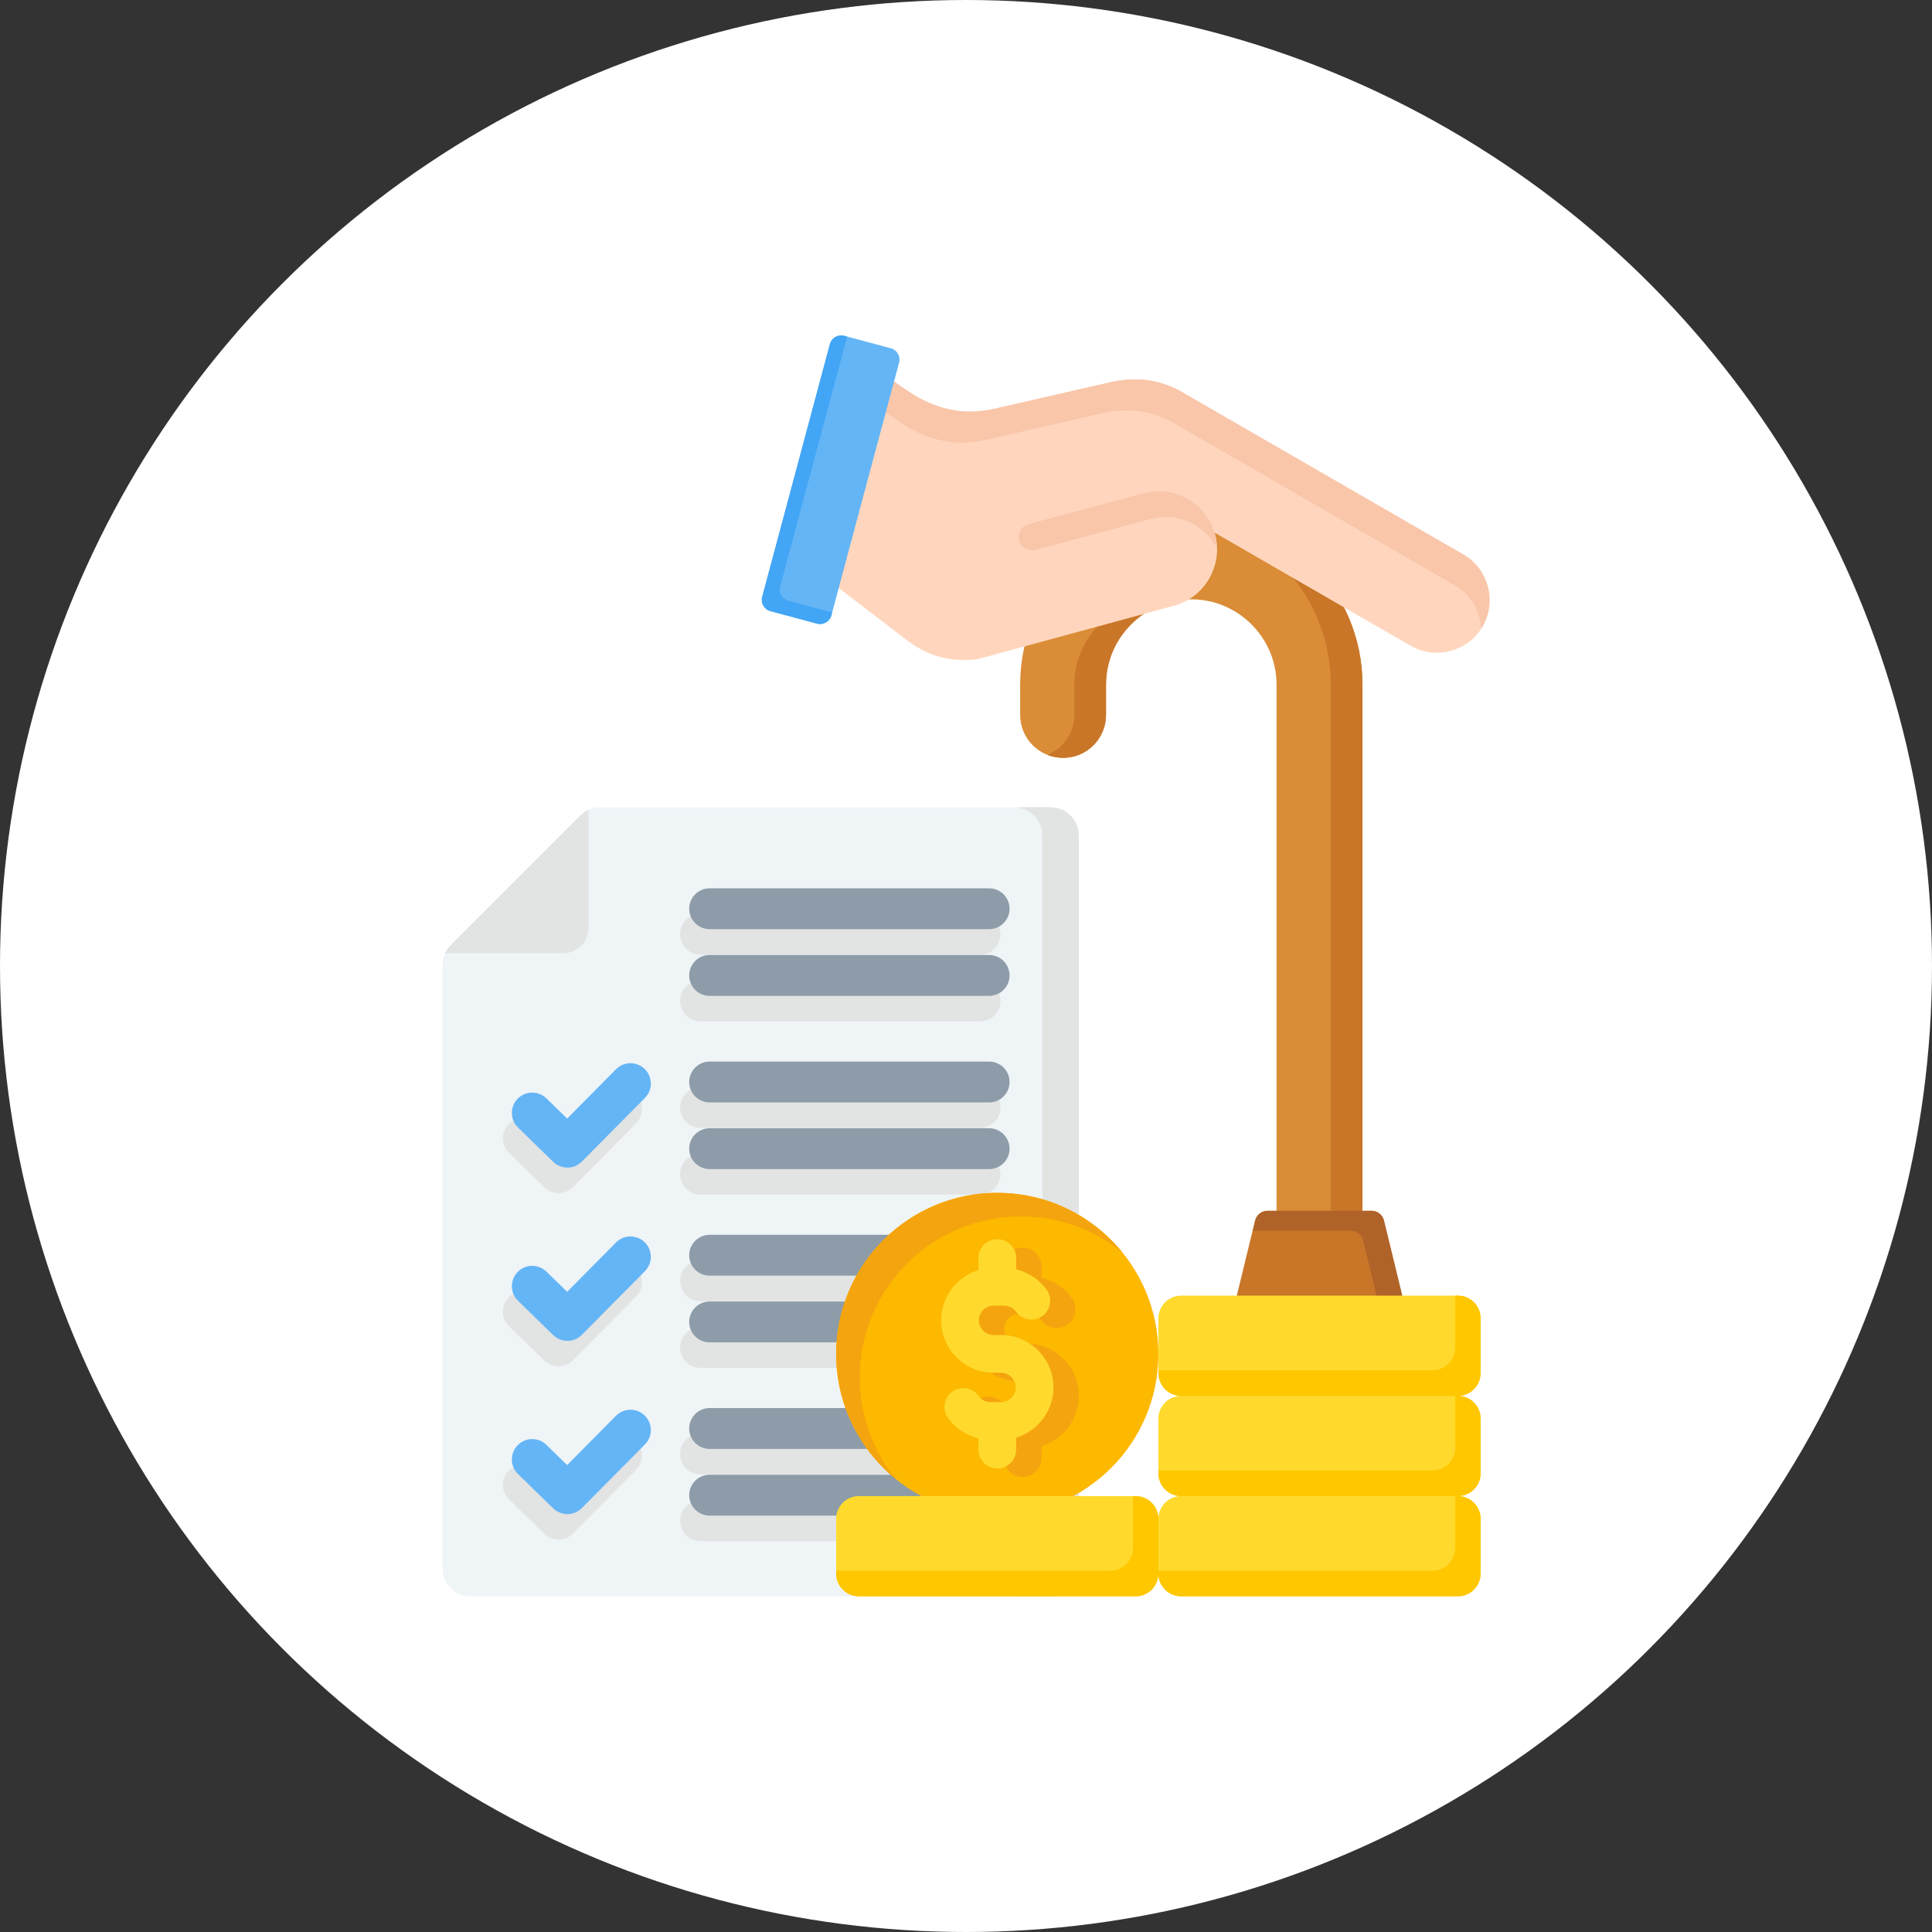 <svg width="68" height="68" viewBox="0 0 68 68" fill="none" xmlns="http://www.w3.org/2000/svg">
<rect x="0" y="0" width="68" height="68" fill="#333333" stroke="none"/>
<circle cx="34" cy="34" r="34" fill="white"/>
<path fill-rule="evenodd" clip-rule="evenodd" d="M36.976 56.184H16.569C16.023 56.184 15.578 55.739 15.578 55.193V33.962C15.578 33.689 15.675 33.455 15.868 33.262L20.426 28.704C20.619 28.511 20.853 28.414 21.126 28.414H36.976C37.522 28.414 37.967 28.859 37.967 29.405V55.193C37.967 55.738 37.522 56.184 36.976 56.184Z" fill="#EFF4F7"/>
<path fill-rule="evenodd" clip-rule="evenodd" d="M36.977 56.184H35.695C36.241 56.184 36.686 55.738 36.686 55.193V29.405C36.686 28.859 36.241 28.414 35.695 28.414H36.977C37.523 28.414 37.968 28.859 37.968 29.405V55.193C37.968 55.738 37.522 56.184 36.977 56.184Z" fill="#E2E3E3"/>
<path fill-rule="evenodd" clip-rule="evenodd" d="M20.426 28.704L15.868 33.262C15.78 33.35 15.712 33.447 15.664 33.552H19.821C20.314 33.552 20.716 33.15 20.716 32.657V28.5C20.611 28.548 20.514 28.616 20.426 28.704Z" fill="#E2E3E3"/>
<path fill-rule="evenodd" clip-rule="evenodd" d="M34.495 52.805C34.891 52.805 35.213 53.127 35.213 53.524C35.213 53.921 34.891 54.243 34.495 54.243H24.657C24.26 54.243 23.938 53.921 23.938 53.524C23.938 53.127 24.26 52.805 24.657 52.805H34.495ZM21.37 44.627C21.649 44.346 22.103 44.345 22.383 44.624C22.664 44.903 22.665 45.357 22.386 45.637L20.166 47.878C19.889 48.157 19.439 48.16 19.158 47.886L17.92 46.679C17.636 46.403 17.63 45.95 17.906 45.666C18.182 45.382 18.636 45.376 18.92 45.652L19.649 46.363L21.37 44.627ZM21.37 50.724C21.649 50.444 22.103 50.443 22.383 50.722C22.664 51.001 22.665 51.455 22.386 51.735L20.166 53.976C19.889 54.255 19.439 54.258 19.158 53.984L17.92 52.777C17.636 52.501 17.63 52.047 17.906 51.764C18.182 51.48 18.636 51.474 18.92 51.75L19.649 52.461L21.37 50.724ZM21.37 38.529C21.649 38.248 22.103 38.247 22.383 38.526C22.664 38.805 22.665 39.259 22.386 39.539L20.166 41.78C19.889 42.059 19.439 42.062 19.158 41.788L17.92 40.581C17.636 40.306 17.63 39.852 17.906 39.568C18.182 39.284 18.636 39.278 18.92 39.554L19.649 40.265L21.37 38.529ZM34.495 34.512C34.891 34.512 35.213 34.834 35.213 35.23C35.213 35.627 34.891 35.949 34.495 35.949H24.657C24.26 35.949 23.938 35.627 23.938 35.23C23.938 34.834 24.26 34.512 24.657 34.512H34.495ZM34.495 32.164C34.891 32.164 35.213 32.486 35.213 32.883C35.213 33.28 34.891 33.602 34.495 33.602H24.657C24.26 33.602 23.938 33.28 23.938 32.883C23.938 32.486 24.26 32.164 24.657 32.164H34.495ZM34.495 40.609C34.891 40.609 35.213 40.931 35.213 41.328C35.213 41.725 34.891 42.047 34.495 42.047H24.657C24.26 42.047 23.938 41.725 23.938 41.328C23.938 40.931 24.26 40.609 24.657 40.609H34.495ZM34.495 38.262C34.891 38.262 35.213 38.584 35.213 38.981C35.213 39.378 34.891 39.699 34.495 39.699H24.657C24.26 39.699 23.938 39.378 23.938 38.981C23.938 38.584 24.26 38.262 24.657 38.262H34.495ZM34.495 46.707C34.891 46.707 35.213 47.029 35.213 47.426C35.213 47.823 34.891 48.145 34.495 48.145H24.657C24.26 48.145 23.938 47.823 23.938 47.426C23.938 47.029 24.26 46.707 24.657 46.707H34.495ZM34.495 44.36C34.891 44.36 35.213 44.681 35.213 45.078C35.213 45.475 34.891 45.797 34.495 45.797H24.657C24.26 45.797 23.938 45.475 23.938 45.078C23.938 44.681 24.26 44.36 24.657 44.36H34.495ZM34.495 50.458C34.891 50.458 35.213 50.779 35.213 51.176C35.213 51.573 34.891 51.895 34.495 51.895H24.657C24.26 51.895 23.938 51.573 23.938 51.176C23.938 50.779 24.26 50.458 24.657 50.458H34.495Z" fill="#E2E3E3"/>
<path fill-rule="evenodd" clip-rule="evenodd" d="M34.814 51.907C35.211 51.907 35.533 52.228 35.533 52.625C35.533 53.022 35.211 53.344 34.814 53.344H24.977C24.58 53.344 24.258 53.022 24.258 52.625C24.258 52.228 24.58 51.907 24.977 51.907H34.814ZM34.814 33.613C35.211 33.613 35.533 33.935 35.533 34.332C35.533 34.729 35.211 35.051 34.814 35.051H24.977C24.58 35.051 24.258 34.729 24.258 34.332C24.258 33.935 24.58 33.613 24.977 33.613H34.814ZM34.814 31.266C35.211 31.266 35.533 31.587 35.533 31.984C35.533 32.381 35.211 32.703 34.814 32.703H24.977C24.58 32.703 24.258 32.381 24.258 31.984C24.258 31.587 24.58 31.266 24.977 31.266H34.814ZM34.814 39.711C35.211 39.711 35.533 40.033 35.533 40.43C35.533 40.827 35.211 41.148 34.814 41.148H24.977C24.58 41.148 24.258 40.827 24.258 40.43C24.258 40.033 24.58 39.711 24.977 39.711H34.814ZM34.814 37.364C35.211 37.364 35.533 37.685 35.533 38.082C35.533 38.479 35.211 38.801 34.814 38.801H24.977C24.58 38.801 24.258 38.479 24.258 38.082C24.258 37.685 24.58 37.364 24.977 37.364H34.814ZM34.814 45.809C35.211 45.809 35.533 46.131 35.533 46.528C35.533 46.925 35.211 47.246 34.814 47.246H24.977C24.58 47.246 24.258 46.925 24.258 46.528C24.258 46.131 24.58 45.809 24.977 45.809H34.814ZM34.814 43.461C35.211 43.461 35.533 43.783 35.533 44.18C35.533 44.577 35.211 44.899 34.814 44.899H24.977C24.58 44.899 24.258 44.577 24.258 44.18C24.258 43.783 24.58 43.461 24.977 43.461H34.814ZM34.814 49.559C35.211 49.559 35.533 49.881 35.533 50.278C35.533 50.675 35.211 50.997 34.814 50.997H24.977C24.58 50.997 24.258 50.675 24.258 50.278C24.258 49.881 24.58 49.559 24.977 49.559H34.814Z" fill="#8D9CA8"/>
<path fill-rule="evenodd" clip-rule="evenodd" d="M21.682 43.731C21.961 43.45 22.415 43.449 22.696 43.728C22.977 44.007 22.978 44.461 22.699 44.742L20.479 46.982C20.201 47.261 19.752 47.264 19.471 46.991L18.233 45.784C17.949 45.508 17.943 45.054 18.219 44.77C18.495 44.487 18.948 44.48 19.232 44.756L19.962 45.468L21.682 43.731ZM21.682 49.829C21.961 49.548 22.415 49.547 22.696 49.826C22.977 50.105 22.978 50.559 22.699 50.84L20.479 53.08C20.201 53.359 19.752 53.362 19.471 53.089L18.233 51.882C17.949 51.606 17.943 51.152 18.219 50.868C18.495 50.584 18.948 50.578 19.232 50.854L19.962 51.566L21.682 49.829ZM21.682 37.633C21.961 37.352 22.415 37.351 22.696 37.63C22.977 37.91 22.978 38.363 22.699 38.644L20.479 40.885C20.201 41.163 19.752 41.166 19.471 40.893L18.233 39.686C17.949 39.41 17.943 38.956 18.219 38.672C18.495 38.389 18.948 38.383 19.232 38.658L19.962 39.37L21.682 37.633Z" fill="#64B5F6"/>
<path fill-rule="evenodd" clip-rule="evenodd" d="M38.929 25.163C38.929 25.997 38.253 26.674 37.418 26.674C36.583 26.674 35.906 25.997 35.906 25.163V24.095C35.906 20.778 38.614 18.07 41.931 18.07C45.247 18.07 47.955 20.778 47.955 24.095V43.345C47.955 44.18 47.278 44.857 46.443 44.857C45.608 44.857 44.931 44.18 44.931 43.345V24.095C44.931 22.447 43.578 21.094 41.931 21.094C40.283 21.094 38.929 22.447 38.929 24.095V25.163Z" fill="#DA8C36"/>
<path fill-rule="evenodd" clip-rule="evenodd" d="M38.928 25.163C38.928 25.997 38.252 26.674 37.417 26.674C37.22 26.674 37.032 26.637 36.859 26.568C37.418 26.346 37.814 25.801 37.814 25.163V24.094C37.814 22.447 39.167 21.093 40.815 21.093C41.005 21.093 41.191 21.112 41.372 21.146C39.987 21.41 38.928 22.637 38.928 24.094V25.163H38.928ZM41.372 18.096C44.429 18.38 46.839 20.966 46.839 24.095V43.345C46.839 43.983 46.444 44.529 45.884 44.751C46.057 44.819 46.245 44.857 46.442 44.857C47.277 44.857 47.953 44.18 47.953 43.345V24.095C47.953 20.778 45.246 18.07 41.929 18.07C41.741 18.07 41.556 18.079 41.372 18.096Z" fill="#C97629"/>
<path fill-rule="evenodd" clip-rule="evenodd" d="M44.611 42.617H48.27C48.48 42.617 48.657 42.756 48.707 42.96L49.429 45.932L43.43 46.022L44.174 42.96C44.224 42.756 44.401 42.617 44.611 42.617Z" fill="#C97629"/>
<path fill-rule="evenodd" clip-rule="evenodd" d="M44.617 42.617H48.276C48.486 42.617 48.663 42.756 48.713 42.96L49.418 45.861H48.512L47.977 43.66C47.928 43.456 47.751 43.317 47.541 43.317H44.094L44.18 42.96C44.23 42.756 44.407 42.617 44.617 42.617Z" fill="#B06328"/>
<path fill-rule="evenodd" clip-rule="evenodd" d="M28.766 20.117L30.717 12.836C31.188 13.228 31.61 13.544 32.003 13.791C32.463 14.098 32.931 14.31 33.431 14.412C33.962 14.528 34.49 14.506 35.087 14.37C35.087 14.37 35.088 14.37 35.089 14.369L39.049 13.461C39.95 13.255 40.798 13.335 41.599 13.797L51.503 19.515C52.387 20.025 52.692 21.166 52.182 22.049C51.672 22.933 50.531 23.239 49.648 22.729L42.751 18.747C42.756 18.764 42.761 18.782 42.766 18.799C43.062 19.887 42.412 21.023 41.324 21.319L34.41 23.2C33.493 23.322 32.66 23.1 31.924 22.537L28.766 20.117Z" fill="#FFD6BD"/>
<path fill-rule="evenodd" clip-rule="evenodd" d="M40.486 18.27C41.422 18.016 42.39 18.458 42.833 19.278C42.828 19.12 42.805 18.961 42.762 18.802C42.466 17.713 41.332 17.064 40.243 17.361C38.897 17.729 37.549 18.083 36.202 18.444C35.951 18.511 35.8 18.771 35.868 19.022C35.935 19.273 36.195 19.423 36.446 19.356C37.791 18.996 39.135 18.637 40.486 18.27Z" fill="#F9C6AA"/>
<path fill-rule="evenodd" clip-rule="evenodd" d="M30.422 13.927L30.714 12.836C31.186 13.228 31.607 13.544 32 13.791C32.461 14.098 32.929 14.31 33.429 14.412C33.959 14.528 34.487 14.506 35.084 14.37C35.085 14.37 35.085 14.37 35.086 14.369L39.046 13.461C39.948 13.255 40.795 13.335 41.597 13.797L51.501 19.515C52.384 20.025 52.69 21.166 52.179 22.049C52.164 22.076 52.148 22.102 52.132 22.127C52.102 21.517 51.773 20.933 51.208 20.606L41.304 14.889C40.503 14.426 39.656 14.346 38.754 14.553L34.794 15.461C34.793 15.461 34.792 15.461 34.792 15.461C34.195 15.598 33.667 15.619 33.136 15.504C32.636 15.401 32.168 15.189 31.708 14.882C31.315 14.635 30.893 14.319 30.422 13.927Z" fill="#F9C6AA"/>
<path fill-rule="evenodd" clip-rule="evenodd" d="M29.261 21.661L31.646 12.76C31.704 12.543 31.574 12.318 31.357 12.259L29.712 11.819C29.495 11.76 29.27 11.89 29.211 12.108L26.826 21.009C26.768 21.226 26.898 21.451 27.115 21.509L28.761 21.95C28.977 22.008 29.203 21.878 29.261 21.661Z" fill="#64B5F6"/>
<path fill-rule="evenodd" clip-rule="evenodd" d="M29.261 21.661L29.289 21.557L27.748 21.144C27.531 21.086 27.401 20.861 27.459 20.644L29.816 11.847L29.712 11.819C29.495 11.76 29.27 11.89 29.211 12.108L26.826 21.009C26.768 21.226 26.898 21.451 27.115 21.509L28.76 21.95C28.977 22.008 29.203 21.878 29.261 21.661Z" fill="#42A5F5"/>
<path d="M35.101 53.326C38.233 53.326 40.772 50.787 40.772 47.655C40.772 44.523 38.233 41.984 35.101 41.984C31.969 41.984 29.43 44.523 29.43 47.655C29.43 50.787 31.969 53.326 35.101 53.326Z" fill="#FDB800"/>
<path fill-rule="evenodd" clip-rule="evenodd" d="M31.527 52.059C30.247 51.019 29.43 49.433 29.43 47.655C29.43 44.523 31.969 41.984 35.101 41.984C36.878 41.984 38.464 42.802 39.504 44.082C38.529 43.289 37.285 42.814 35.931 42.814C32.799 42.814 30.26 45.353 30.26 48.485C30.26 49.84 30.735 51.083 31.527 52.059Z" fill="#F4A40E"/>
<path fill-rule="evenodd" clip-rule="evenodd" d="M35.328 44.578C35.328 44.211 35.626 43.914 35.992 43.914C36.359 43.914 36.656 44.211 36.656 44.578V44.974C36.8 45.008 36.938 45.061 37.069 45.128C37.332 45.263 37.558 45.456 37.726 45.69C37.941 45.986 37.875 46.401 37.579 46.615C37.282 46.83 36.867 46.764 36.653 46.468C36.602 46.398 36.538 46.342 36.467 46.305C36.4 46.27 36.32 46.251 36.232 46.251H35.86C35.719 46.251 35.59 46.309 35.496 46.403C35.402 46.497 35.343 46.626 35.343 46.768C35.343 46.909 35.402 47.038 35.496 47.132C35.59 47.226 35.719 47.285 35.86 47.285H36.124C36.632 47.285 37.094 47.492 37.428 47.826C37.762 48.16 37.969 48.621 37.969 49.129C37.969 49.637 37.762 50.099 37.428 50.433C37.215 50.645 36.951 50.807 36.656 50.896V51.319C36.656 51.686 36.359 51.983 35.992 51.983C35.626 51.983 35.328 51.686 35.328 51.319V50.923C35.184 50.889 35.046 50.837 34.916 50.77C34.652 50.634 34.427 50.441 34.258 50.208C34.044 49.911 34.11 49.497 34.406 49.282C34.703 49.067 35.117 49.133 35.332 49.43C35.383 49.499 35.446 49.555 35.517 49.592C35.585 49.627 35.665 49.646 35.753 49.646H36.124C36.266 49.646 36.395 49.588 36.489 49.494C36.583 49.4 36.641 49.271 36.641 49.129C36.641 48.988 36.583 48.859 36.489 48.765C36.395 48.671 36.266 48.612 36.124 48.612H35.861C35.352 48.612 34.891 48.405 34.557 48.071C34.223 47.737 34.016 47.276 34.016 46.768C34.016 46.26 34.223 45.798 34.557 45.464C34.77 45.252 35.034 45.091 35.328 45.001V44.578Z" fill="#F4A40E"/>
<path fill-rule="evenodd" clip-rule="evenodd" d="M34.438 44.281C34.438 43.914 34.735 43.617 35.102 43.617C35.468 43.617 35.766 43.914 35.766 44.281V44.677C35.91 44.712 36.048 44.764 36.178 44.831C36.442 44.966 36.667 45.16 36.836 45.393C37.051 45.689 36.984 46.104 36.688 46.319C36.391 46.533 35.977 46.467 35.762 46.171C35.712 46.101 35.648 46.045 35.577 46.008C35.509 45.974 35.429 45.954 35.342 45.954H34.97C34.828 45.954 34.699 46.012 34.605 46.106C34.511 46.2 34.453 46.33 34.453 46.471C34.453 46.612 34.511 46.742 34.605 46.836C34.699 46.929 34.828 46.988 34.97 46.988H35.234C35.742 46.988 36.203 47.195 36.537 47.529C36.871 47.863 37.079 48.325 37.079 48.833C37.079 49.341 36.871 49.802 36.537 50.136C36.325 50.349 36.061 50.51 35.766 50.599V51.023C35.766 51.389 35.468 51.686 35.102 51.686C34.735 51.686 34.438 51.389 34.438 51.023V50.627C34.294 50.592 34.156 50.54 34.025 50.473C33.762 50.338 33.536 50.144 33.368 49.911C33.153 49.614 33.219 49.2 33.516 48.985C33.812 48.77 34.227 48.836 34.442 49.133C34.492 49.203 34.556 49.259 34.627 49.295C34.694 49.33 34.774 49.35 34.862 49.35H35.234C35.375 49.35 35.504 49.291 35.598 49.197C35.692 49.103 35.751 48.974 35.751 48.833C35.751 48.691 35.692 48.562 35.598 48.468C35.504 48.374 35.375 48.316 35.234 48.316H34.97C34.462 48.316 34 48.108 33.666 47.774C33.332 47.44 33.125 46.979 33.125 46.471C33.125 45.963 33.332 45.502 33.666 45.168C33.879 44.955 34.143 44.794 34.438 44.705V44.281H34.438Z" fill="#FFDA2D"/>
<path fill-rule="evenodd" clip-rule="evenodd" d="M51.314 52.657C51.754 52.657 52.113 53.017 52.113 53.457V55.386C52.113 55.826 51.754 56.185 51.314 56.185H41.571C41.131 56.185 40.772 55.826 40.772 55.386C40.772 55.826 40.412 56.185 39.972 56.185H30.229C29.789 56.185 29.43 55.826 29.43 55.386V53.457C29.43 53.017 29.789 52.657 30.229 52.657H39.972C40.412 52.657 40.772 53.017 40.772 53.457C40.772 53.017 41.131 52.657 41.571 52.657C41.131 52.657 40.772 52.298 40.772 51.858V49.929C40.772 49.489 41.131 49.13 41.571 49.13C41.131 49.13 40.772 48.77 40.772 48.33V46.401C40.772 45.961 41.131 45.602 41.571 45.602H51.314C51.754 45.602 52.113 45.961 52.113 46.401V48.33C52.113 48.77 51.754 49.13 51.314 49.13C51.754 49.13 52.113 49.489 52.113 49.929V51.858C52.113 52.298 51.754 52.657 51.314 52.657Z" fill="#FFDA2D"/>
<path fill-rule="evenodd" clip-rule="evenodd" d="M51.219 52.657V54.485C51.219 54.924 50.859 55.284 50.419 55.284H40.772V53.457C40.772 53.017 40.412 52.657 39.972 52.657H39.877V54.485C39.877 54.924 39.517 55.284 39.078 55.284H29.43V55.386C29.43 55.826 29.789 56.185 30.229 56.185H39.972C40.412 56.185 40.772 55.826 40.772 55.386C40.772 55.826 41.131 56.185 41.571 56.185H51.314C51.754 56.185 52.113 55.826 52.113 55.386V53.457C52.113 53.017 51.754 52.657 51.314 52.657C51.754 52.657 52.113 52.298 52.113 51.858V49.929C52.113 49.489 51.754 49.13 51.314 49.13C51.754 49.13 52.113 48.77 52.113 48.33V46.401C52.113 45.961 51.754 45.602 51.314 45.602H51.219V47.429C51.219 47.868 50.859 48.228 50.419 48.228H40.772V48.33C40.772 48.77 41.131 49.13 41.571 49.13H51.219V50.957C51.219 51.397 50.859 51.756 50.419 51.756H40.772V51.858C40.772 52.298 41.131 52.658 41.571 52.658H51.219V52.657Z" fill="#FFC700"/>
</svg>
